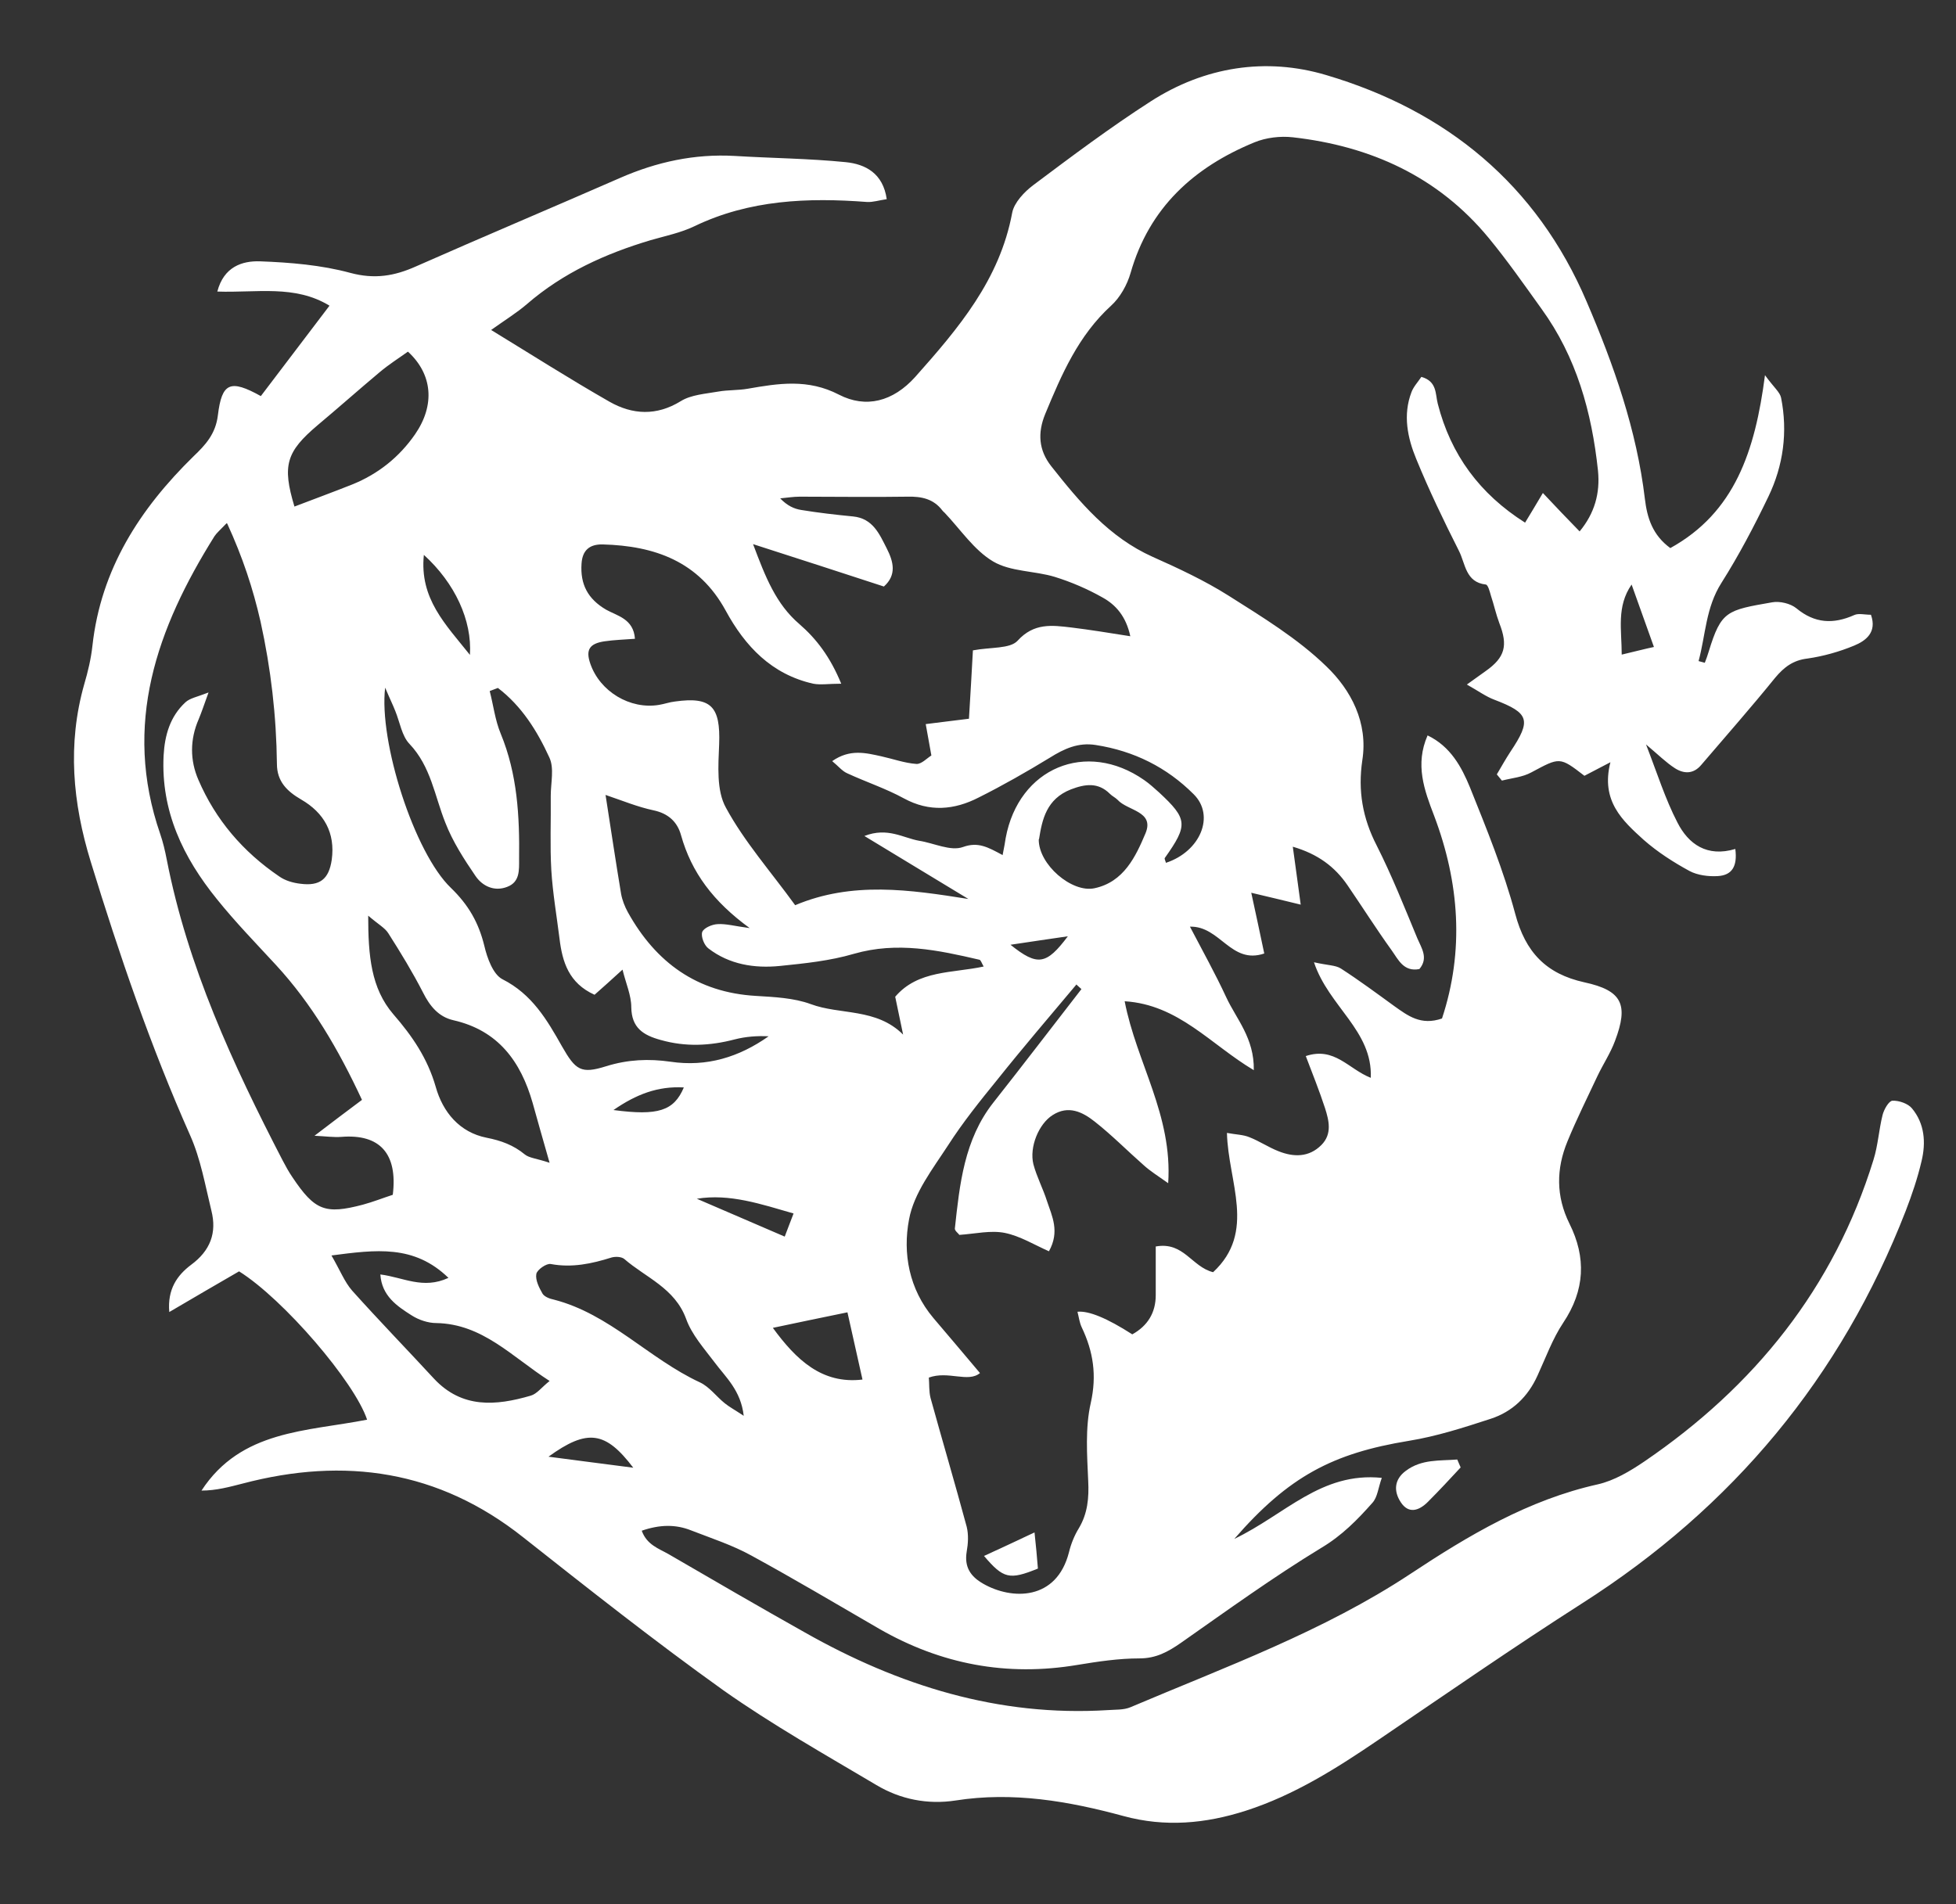 <?xml version="1.0" encoding="UTF-8"?>
<svg id="Calque_1" data-name="Calque 1" xmlns="http://www.w3.org/2000/svg" viewBox="0 0 69.22 67.4" fill="white">
  <rect x="0" y="0" width="69.22" height="67.4" fill="#333333" stroke="none"/>
  <path d="M38.09,34.85c-.94,1.12-1.89,2.23-2.8,3.37-.61.75-1.22,1.51-1.74,2.32-.54.83-1.21,1.69-1.38,2.62-.23,1.2,0,2.47.86,3.49.55.64,1.09,1.29,1.65,1.95-.42.35-1.12-.09-1.81.16.02.22,0,.48.06.72.42,1.52.87,3.04,1.28,4.56.07.28.05.6,0,.88-.09.54.13.88.59,1.14,1,.57,2.59.61,3.03-1.12.07-.29.19-.59.35-.85.31-.52.36-1.07.33-1.67-.04-.92-.11-1.88.09-2.76.22-.98.09-1.82-.32-2.68-.08-.17-.1-.36-.15-.55q.6-.06,1.94.8c.54-.3.83-.76.83-1.39,0-.57,0-1.14,0-1.72.99-.18,1.27.72,2.03.91,1.54-1.43.53-3.19.49-4.93.32.06.57.06.79.15.36.14.68.36,1.04.5.53.21,1.07.22,1.51-.22.39-.39.27-.87.13-1.31-.2-.61-.44-1.21-.68-1.84,1.02-.34,1.51.46,2.3.77.07-1.67-1.49-2.52-2.01-4.09.48.11.76.1.95.22.65.42,1.27.88,1.89,1.33.48.34.94.7,1.69.44.79-2.39.62-4.8-.28-7.18-.35-.91-.68-1.81-.23-2.84.81.39,1.2,1.11,1.5,1.84.59,1.47,1.19,2.94,1.6,4.47.36,1.36,1.09,2.13,2.45,2.43,1.34.29,1.57.79,1.08,2.08-.16.43-.42.82-.62,1.24-.36.77-.74,1.53-1.06,2.31-.4.97-.41,1.94.07,2.91.6,1.2.55,2.36-.22,3.51-.38.57-.62,1.24-.91,1.87-.34.75-.89,1.28-1.66,1.53-.95.31-1.91.62-2.9.78-2.68.44-4.24,1.25-6.17,3.47,1.8-.86,3.07-2.38,5.22-2.16-.13.36-.15.68-.33.88-.53.6-1.08,1.16-1.8,1.59-1.71,1.04-3.34,2.22-4.98,3.37-.46.32-.88.55-1.47.55-.73,0-1.46.11-2.19.23-2.5.42-4.83-.02-7.02-1.28-1.5-.87-3-1.76-4.52-2.59-.67-.37-1.41-.61-2.13-.89-.55-.22-1.11-.21-1.75.01.18.5.6.63.95.83,1.6.93,3.2,1.86,4.82,2.77,3.32,1.88,6.85,2.99,10.72,2.75.27-.02.56,0,.8-.1,3.37-1.43,6.84-2.69,9.91-4.72,2.07-1.37,4.17-2.62,6.63-3.17.58-.13,1.15-.47,1.65-.81,3.89-2.65,6.71-6.14,8.11-10.68.16-.51.19-1.06.32-1.58.05-.2.22-.5.35-.51.23-.01.55.1.69.27.45.54.5,1.21.34,1.87-.14.6-.34,1.19-.56,1.76-2.29,5.89-6.12,10.49-11.45,13.89-2.44,1.56-4.82,3.21-7.22,4.84-1.47,1-2.97,1.95-4.68,2.5-1.43.46-2.86.59-4.33.19-1.95-.53-3.92-.87-5.95-.55-.98.15-1.95-.04-2.8-.55-1.82-1.08-3.68-2.13-5.41-3.35-2.42-1.73-4.76-3.58-7.09-5.42-2.99-2.37-6.31-2.85-9.92-1.9-.47.12-.94.25-1.46.25,1.4-2.15,3.73-2.09,5.86-2.51-.44-1.33-2.95-4.26-4.53-5.25-.76.44-1.57.91-2.47,1.44-.07-.81.28-1.3.77-1.67.68-.5.92-1.13.72-1.92-.22-.9-.38-1.83-.75-2.66-1.4-3.15-2.51-6.4-3.52-9.69-.64-2.08-.83-4.16-.23-6.28.13-.44.24-.9.29-1.36.3-2.72,1.68-4.85,3.58-6.71.42-.4.78-.79.86-1.45.14-1.16.44-1.28,1.52-.68.78-1.03,1.57-2.07,2.43-3.2-1.23-.75-2.58-.45-3.97-.5.23-.88.88-1.09,1.51-1.07,1.07.04,2.17.13,3.2.41.86.23,1.56.11,2.32-.23,2.4-1.06,4.82-2.08,7.22-3.13,1.3-.57,2.64-.86,4.06-.78,1.31.08,2.63.09,3.93.22.69.07,1.32.39,1.45,1.31-.27.04-.49.11-.69.1-2.1-.16-4.17-.08-6.12.86-.48.23-1.02.34-1.54.49-1.61.48-3.11,1.16-4.39,2.27-.35.3-.74.54-1.26.91,1.44.88,2.79,1.74,4.19,2.54.81.46,1.66.51,2.52-.02.37-.23.88-.26,1.33-.34.34-.06.7-.04,1.04-.1,1.09-.19,2.13-.36,3.23.21.95.49,1.91.25,2.7-.63,1.53-1.72,2.99-3.44,3.43-5.81.07-.36.43-.74.75-.98,1.36-1.02,2.72-2.04,4.15-2.96,1.91-1.23,4.08-1.57,6.22-.93,4.25,1.26,7.44,3.87,9.21,8.02.96,2.24,1.77,4.54,2.06,6.98.08.67.27,1.28.9,1.74,2.28-1.26,3-3.43,3.35-6.12.31.43.53.6.57.8.24,1.21.08,2.4-.45,3.5-.5,1.04-1.04,2.07-1.66,3.05-.56.88-.56,1.85-.81,2.77.07.02.14.04.22.06.05-.13.1-.26.14-.4.44-1.44.64-1.46,2.24-1.74.27-.05.65.04.86.21.65.54,1.31.57,2.05.24.15-.07.37-.01.59-.01.22.62-.18.92-.59,1.09-.53.22-1.1.38-1.66.46-.51.06-.83.31-1.14.68-.85,1.05-1.74,2.06-2.62,3.09-.28.33-.62.31-.93.11-.31-.2-.58-.47-1.02-.84.4,1.03.68,1.93,1.11,2.76.39.77,1.05,1.24,2.05.94.08.62-.12.93-.62.96-.33.02-.72-.03-1-.18-.57-.31-1.13-.67-1.62-1.1-.75-.68-1.53-1.38-1.18-2.75-.44.23-.69.36-.92.48-.88-.68-.87-.66-1.88-.12-.31.17-.69.2-1.04.29-.06-.07-.12-.15-.18-.22.16-.27.31-.54.48-.8.75-1.12.67-1.37-.56-1.84-.3-.11-.57-.31-.98-.54.32-.23.5-.36.67-.48.68-.48.79-.9.48-1.69-.12-.32-.19-.65-.3-.98-.04-.14-.1-.38-.18-.39-.72-.08-.72-.74-.95-1.19-.54-1.07-1.06-2.15-1.51-3.25-.31-.75-.48-1.56-.17-2.37.07-.19.23-.36.35-.54.56.16.49.6.58.95.46,1.8,1.48,3.19,3.09,4.21.2-.33.37-.61.63-1.05.46.49.86.91,1.3,1.36.53-.64.73-1.35.65-2.15-.22-2.07-.76-4.02-2-5.73-.61-.85-1.21-1.71-1.87-2.51-1.79-2.17-4.18-3.25-6.93-3.56-.44-.05-.95.01-1.36.18-2.14.88-3.72,2.31-4.38,4.62-.12.42-.37.87-.69,1.16-1.16,1.06-1.75,2.43-2.33,3.83-.28.68-.23,1.29.21,1.85,1.01,1.28,2.05,2.52,3.59,3.21.92.41,1.84.84,2.68,1.37,1.2.76,2.45,1.52,3.46,2.5.88.84,1.49,2,1.28,3.33-.16,1.08.01,2.05.51,3.02.54,1.07.98,2.18,1.44,3.29.14.33.4.69.07,1.08-.56.11-.75-.34-.98-.66-.54-.75-1.04-1.54-1.56-2.3-.45-.66-1.05-1.11-1.94-1.37.09.68.18,1.29.28,2.05-.65-.16-1.12-.27-1.75-.42.16.75.31,1.42.46,2.15-1.18.4-1.56-.98-2.63-.95.46.88.9,1.67,1.28,2.49.36.78,1,1.45.98,2.59-1.53-.91-2.66-2.32-4.57-2.44.42,2.18,1.7,4.03,1.54,6.44-.38-.27-.64-.43-.87-.64-.58-.51-1.12-1.06-1.73-1.54-.43-.34-.93-.59-1.49-.23-.49.31-.83,1.13-.68,1.74.12.45.34.86.48,1.3.18.54.46,1.08.07,1.78-.52-.23-1.02-.54-1.56-.65-.5-.1-1.04.03-1.61.07-.03-.05-.16-.14-.16-.22.17-1.57.33-3.15,1.36-4.46,1.05-1.33,2.08-2.68,3.12-4.02-.07-.06-.14-.13-.21-.19ZM35.48,30.27c.06-.31.09-.46.11-.61.46-2.48,2.85-3.48,4.9-2.05.19.13.36.29.53.44,1.01.94,1.03,1.15.2,2.32-.02.03.03.11.04.17,1.22-.4,1.75-1.67.98-2.43-.95-.95-2.11-1.53-3.46-1.74-.62-.1-1.12.13-1.63.45-.82.5-1.66.98-2.52,1.41-.86.44-1.74.52-2.64.03-.64-.35-1.34-.58-2.01-.89-.18-.08-.31-.25-.53-.43.63-.44,1.19-.29,1.74-.17.41.09.82.24,1.24.27.18.01.37-.2.53-.3-.07-.4-.13-.72-.2-1.11.54-.07.98-.12,1.53-.19.05-.83.1-1.66.14-2.42.64-.12,1.31-.05,1.58-.34.58-.64,1.22-.55,1.9-.47.66.08,1.33.19,2.09.31-.15-.7-.51-1.11-.98-1.37-.53-.3-1.11-.55-1.69-.73-.72-.22-1.57-.18-2.19-.55-.67-.4-1.15-1.13-1.71-1.72-.03-.03-.06-.05-.08-.08-.31-.41-.73-.5-1.22-.49-1.28.02-2.55,0-3.83,0-.23,0-.46.04-.69.06.25.26.49.37.74.41.61.1,1.22.17,1.84.23.7.07.93.62,1.19,1.13.24.47.36.94-.1,1.35-1.5-.49-2.98-.97-4.63-1.5.44,1.17.81,2.12,1.64,2.83.6.52,1.09,1.16,1.48,2.11-.44,0-.73.05-.99,0-1.47-.33-2.41-1.32-3.1-2.59-.95-1.74-2.51-2.29-4.35-2.34-.47-.01-.72.21-.75.68-.05.73.22,1.25.87,1.63.39.22.97.32,1.02,1.03-.4.03-.74.04-1.08.09-.53.08-.67.3-.5.79.34.99,1.41,1.63,2.43,1.46.19-.03.38-.1.57-.12,1.28-.18,1.61.18,1.56,1.51-.03.76-.1,1.64.24,2.25.65,1.2,1.58,2.25,2.45,3.45,2.02-.85,4.05-.55,6.13-.22-1.18-.72-2.37-1.43-3.68-2.23.82-.32,1.37.07,1.94.17.52.08,1.11.38,1.55.22.53-.19.87,0,1.39.28ZM8.02,18.52c-.23.24-.35.34-.43.46-2.04,3.26-3.26,6.66-1.92,10.54.1.29.17.59.23.9.74,3.79,2.34,7.25,4.1,10.65.11.21.22.41.35.6.79,1.18,1.16,1.32,2.49.97.37-.1.72-.24,1.06-.35.18-1.46-.46-2.16-1.82-2.05-.27.02-.55-.02-.95-.04.65-.5,1.16-.88,1.68-1.27-.84-1.8-1.77-3.39-3.04-4.77-.71-.77-1.44-1.52-2.09-2.33-1.2-1.48-1.99-3.12-1.89-5.09.04-.72.23-1.38.77-1.88.16-.15.41-.19.82-.35-.17.47-.25.71-.35.95-.31.71-.31,1.45-.01,2.14.61,1.42,1.58,2.55,2.86,3.42.21.15.49.23.75.26.69.09,1.01-.16,1.11-.85.13-.95-.27-1.66-1.08-2.13-.5-.29-.86-.64-.86-1.26-.02-1.7-.21-3.36-.58-5.04-.27-1.18-.63-2.27-1.18-3.47ZM17.62,24.35c-.1.04-.19.07-.29.11.13.5.19,1.03.39,1.51.59,1.43.67,2.92.65,4.44,0,.39.03.81-.42.98-.46.18-.88-.03-1.12-.38-.41-.6-.81-1.22-1.07-1.89-.38-.95-.51-1.99-1.27-2.79-.27-.28-.34-.77-.5-1.16-.09-.23-.2-.45-.36-.83-.23,1.9,1.03,5.85,2.33,7.09.62.6.98,1.23,1.18,2.05.1.43.31,1.01.64,1.18,1.05.53,1.58,1.44,2.11,2.38.48.84.67.98,1.56.7.77-.24,1.51-.27,2.28-.16,1.28.19,2.42-.16,3.47-.9-.41-.02-.81.01-1.2.11-.88.23-1.74.27-2.62.02-.62-.17-1.03-.43-1.04-1.16,0-.42-.19-.84-.31-1.33-.42.38-.69.63-.99.89-.91-.41-1.14-1.16-1.24-1.99-.1-.8-.24-1.61-.29-2.42-.05-.87-.01-1.75-.02-2.63,0-.46.13-.98-.05-1.36-.43-.94-.98-1.82-1.82-2.46ZM21.43,28.14c.19,1.22.36,2.36.55,3.5.04.22.13.45.24.65.99,1.78,2.45,2.84,4.53,2.96.65.04,1.34.07,1.94.29,1.04.39,2.32.13,3.27,1.08-.09-.43-.18-.86-.28-1.34.81-.95,2.03-.83,3.13-1.07-.07-.12-.1-.23-.15-.24-1.46-.34-2.91-.65-4.44-.21-.85.25-1.74.34-2.62.43-.9.09-1.79-.05-2.53-.62-.15-.11-.27-.42-.22-.58.05-.14.34-.27.54-.28.3-.02.61.07,1.14.14-1.29-.94-2.06-1.97-2.43-3.29-.13-.47-.45-.77-.98-.88-.56-.12-1.09-.34-1.71-.55ZM19.45,41.16c-.25-.88-.43-1.5-.6-2.12-.42-1.47-1.22-2.57-2.81-2.93-.52-.12-.83-.5-1.07-.98-.37-.72-.79-1.41-1.23-2.1-.12-.19-.35-.31-.71-.62,0,1.42.1,2.57.89,3.49.67.77,1.21,1.56,1.5,2.57.25.89.84,1.61,1.8,1.8.51.1.95.26,1.35.59.16.13.41.14.89.3ZM11.72,44.42c.32.55.47.95.74,1.26.95,1.06,1.94,2.08,2.9,3.12.99,1.06,2.19.96,3.42.6.22-.06.39-.3.67-.52-1.34-.86-2.37-2.02-4.01-2.05-.29,0-.62-.11-.87-.27-.52-.33-1.06-.69-1.11-1.45.81.1,1.51.54,2.41.12-1.22-1.18-2.55-1-4.16-.79ZM14.43,12.45c-.32.23-.67.45-.99.72-.74.62-1.46,1.26-2.2,1.88-1.11.94-1.26,1.42-.82,2.88.68-.26,1.36-.51,2.04-.78.92-.37,1.67-.97,2.23-1.78.71-1.03.62-2.12-.25-2.92ZM26.32,50.12c-.1-.91-.64-1.37-1.04-1.91-.37-.49-.8-.97-1-1.53-.4-1.09-1.43-1.46-2.19-2.12-.1-.08-.31-.09-.45-.05-.7.22-1.4.37-2.15.23-.15-.03-.48.2-.51.35-.04.22.1.49.22.7.07.11.25.18.4.21,1.98.51,3.36,2.09,5.17,2.93.34.16.58.5.88.74.16.13.35.23.68.45ZM36.76,29.71c-.01.89,1.17,1.9,1.97,1.73,1.04-.22,1.46-1.12,1.81-1.95.32-.78-.64-.79-.99-1.18-.08-.08-.19-.13-.27-.21-.42-.42-.88-.35-1.38-.16-.87.34-1.02,1.07-1.13,1.76ZM30.52,48.82c-.18-.82-.37-1.64-.53-2.37-.97.2-1.8.37-2.64.55.82,1.12,1.73,2,3.17,1.83ZM15,19.64c-.16,1.55.77,2.46,1.63,3.54.08-1.22-.53-2.54-1.63-3.54ZM19.41,51.56c.94.12,1.89.25,3,.39-.98-1.29-1.62-1.39-3-.39ZM28.08,42.95c-1.15-.33-2.26-.71-3.42-.52,1.02.44,2.04.88,3.11,1.34.11-.3.21-.54.31-.81ZM58.53,22.9c-.27-.75-.52-1.45-.79-2.21-.54.78-.35,1.6-.35,2.48.47-.11.85-.21,1.14-.27ZM21.71,39.29c1.58.21,2.14.03,2.49-.8-.92-.05-1.68.24-2.49.8ZM35.76,33.44c.96.77,1.27.71,2.03-.3-.67.1-1.25.18-2.03.3Z"/>
  <path d="M51.69,51.94c-.38.41-.76.82-1.16,1.22-.31.31-.68.44-.96.01-.25-.38-.24-.8.18-1.11.56-.42,1.2-.35,1.82-.4l.12.28Z"/>
  <path d="M34.83,55.07c.55-.25,1.08-.5,1.78-.83.05.47.09.88.12,1.28-1.01.41-1.22.36-1.91-.45Z"/>
</svg>